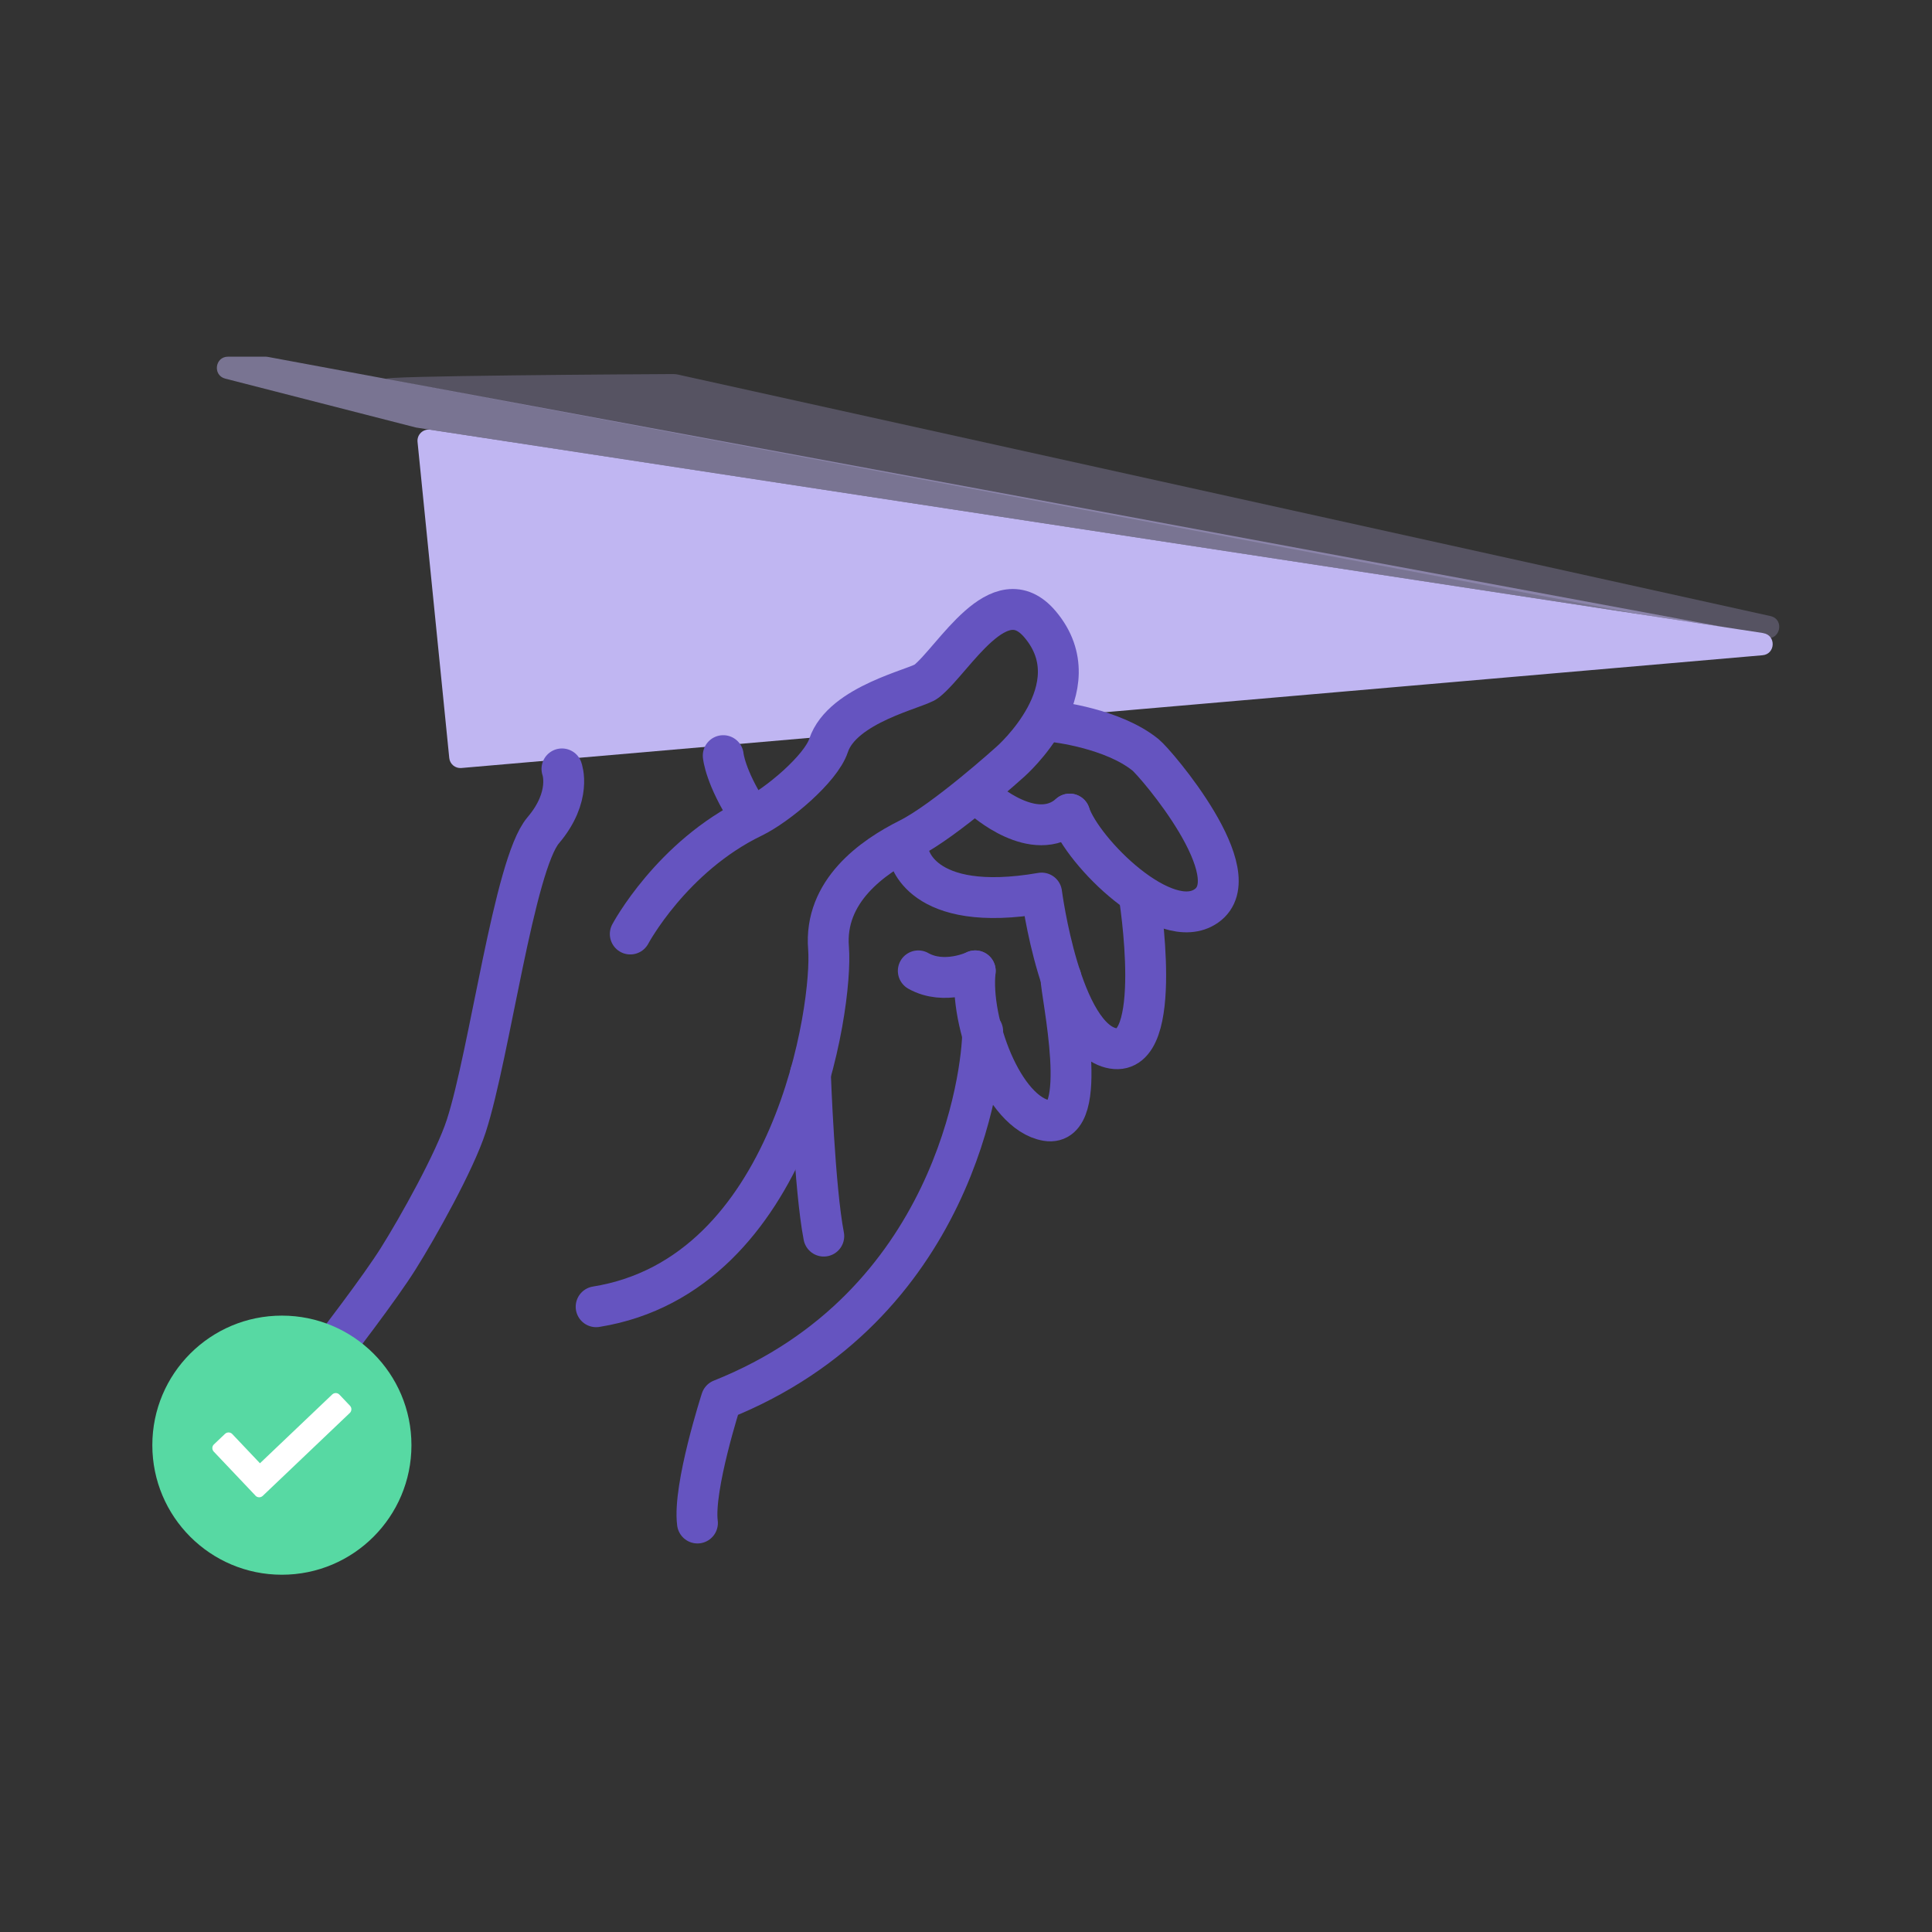<svg width="400" height="400" viewBox="0 0 400 400" fill="none" xmlns="http://www.w3.org/2000/svg">
<rect x="0" y="0" width="400" height="400" fill="#333333" stroke="none"/>
<path opacity="0.25" d="M365.638 132.077C368.585 132.623 369.515 128.269 366.6 127.562L140.362 77.554C140.023 77.477 139.692 77.446 139.346 77.446C133.331 77.477 76.469 77.8 80.185 78.485L365.638 132.077Z" fill="#C0B6F2"/>
<path opacity="0.5" d="M54.908 73.846H47.208C44.492 73.846 44.008 77.715 46.639 78.392L86.038 88.492L86.261 88.538L357.008 129.846L55.5 73.9C55.308 73.862 55.108 73.846 54.908 73.846Z" fill="#C0B6F2"/>
<path d="M365.046 131.069L89.092 88.969C87.6 88.739 86.3 89.985 86.446 91.485L93.015 156.939C93.138 158.192 94.254 159.115 95.508 159.008L172.131 152.369C172.769 152.315 173.362 152 173.746 151.485C178.615 145 190.831 142.385 192.492 141.054C198.215 136.469 207.531 119.223 216.015 129.269C220.5 134.577 220.408 140.192 218.692 145.015C218.123 146.615 219.354 148.277 221.046 148.131L364.908 135.662C367.631 135.423 367.754 131.492 365.054 131.085L365.046 131.069Z" fill="#C0B6F2"/>
<path d="M130.492 193.377C130.492 193.377 139.038 177.339 155.831 169.216C160.977 166.723 169.938 159.169 171.538 154.362C174.4 145.739 189.938 142.562 191.823 141.054C197.546 136.469 206.862 119.223 215.346 129.269C226.562 142.554 209.169 157.723 209.169 157.723C209.169 157.723 195.708 169.892 188.162 173.669C180.615 177.446 170.592 184.516 171.538 196.3C172.485 208.085 164.438 263.946 123.423 270.546" stroke="#6554C0" stroke-width="8.462" stroke-linecap="round" stroke-linejoin="round"/>
<path d="M116.346 159.192C116.346 159.192 118.469 164.846 112.454 171.923C106.446 178.992 101.408 218.054 96.546 233.092C94.162 240.462 86.531 254.115 82.4 260.669C75.008 272.408 48.815 304.839 48.815 304.839" stroke="#6554C0" stroke-width="8.462" stroke-linecap="round" stroke-linejoin="round"/>
<path d="M218.331 149.438C218.331 149.438 230.369 150.762 237.185 156.3C239.331 158.046 259.046 181.1 249.754 187.569C241.238 193.5 224.138 176.415 221.469 168.546" stroke="#6554C0" stroke-width="8.462" stroke-linecap="round" stroke-linejoin="round"/>
<path d="M203.508 165.323C203.508 165.323 214.162 175 221.469 168.546" stroke="#6554C0" stroke-width="8.462" stroke-linecap="round" stroke-linejoin="round"/>
<path d="M167.785 222.338C167.785 222.338 168.631 246.023 170.554 255.923" stroke="#6554C0" stroke-width="8.462" stroke-linecap="round" stroke-linejoin="round"/>
<path d="M235.846 185.361C235.846 185.361 241.269 218.938 230.423 217.054C219.577 215.169 215.654 184.9 215.654 184.9C190.2 189.3 188.154 176.777 188.154 176.777" stroke="#6554C0" stroke-width="8.462" stroke-linecap="round" stroke-linejoin="round"/>
<path d="M219.646 202.369C219.646 205.662 225.931 233.523 216.762 232.016C207.592 230.508 200.731 211.446 201.915 201.008" stroke="#6554C0" stroke-width="8.462" stroke-linecap="round" stroke-linejoin="round"/>
<path d="M203.454 213.5C203.454 222.338 197.546 270.538 149.346 289.777C149.346 289.777 143.454 307.985 144.4 315.323" stroke="#6554C0" stroke-width="8.462" stroke-linecap="round" stroke-linejoin="round"/>
<path d="M149.738 156.446C149.738 156.446 150.115 160.885 155.085 168.546" stroke="#6554C0" stroke-width="8.462" stroke-linecap="round" stroke-linejoin="round"/>
<path d="M201.908 201.008C201.908 201.008 195.546 204.069 190.123 201.008" stroke="#6554C0" stroke-width="8.462" stroke-linecap="round" stroke-linejoin="round"/>
<path d="M58.361 272.385C73.177 272.385 85.185 284.392 85.185 299.208C85.185 314.023 73.177 326.031 58.361 326.031C43.546 326.031 31.538 314.023 31.538 299.208C31.538 284.392 43.546 272.385 58.361 272.385Z" fill="#57D9A3"/>
<path d="M52.908 309.669L44.254 300.538C43.854 300.115 43.869 299.446 44.292 299.046L46.592 296.862C47.015 296.462 47.685 296.477 48.085 296.9L53.823 302.954L68.785 288.708C69.208 288.308 69.877 288.323 70.277 288.746L72.462 291.046C72.862 291.469 72.846 292.138 72.423 292.538L54.392 309.708C53.969 310.108 53.3 310.092 52.892 309.669H52.908Z" fill="white"/>
</svg>

